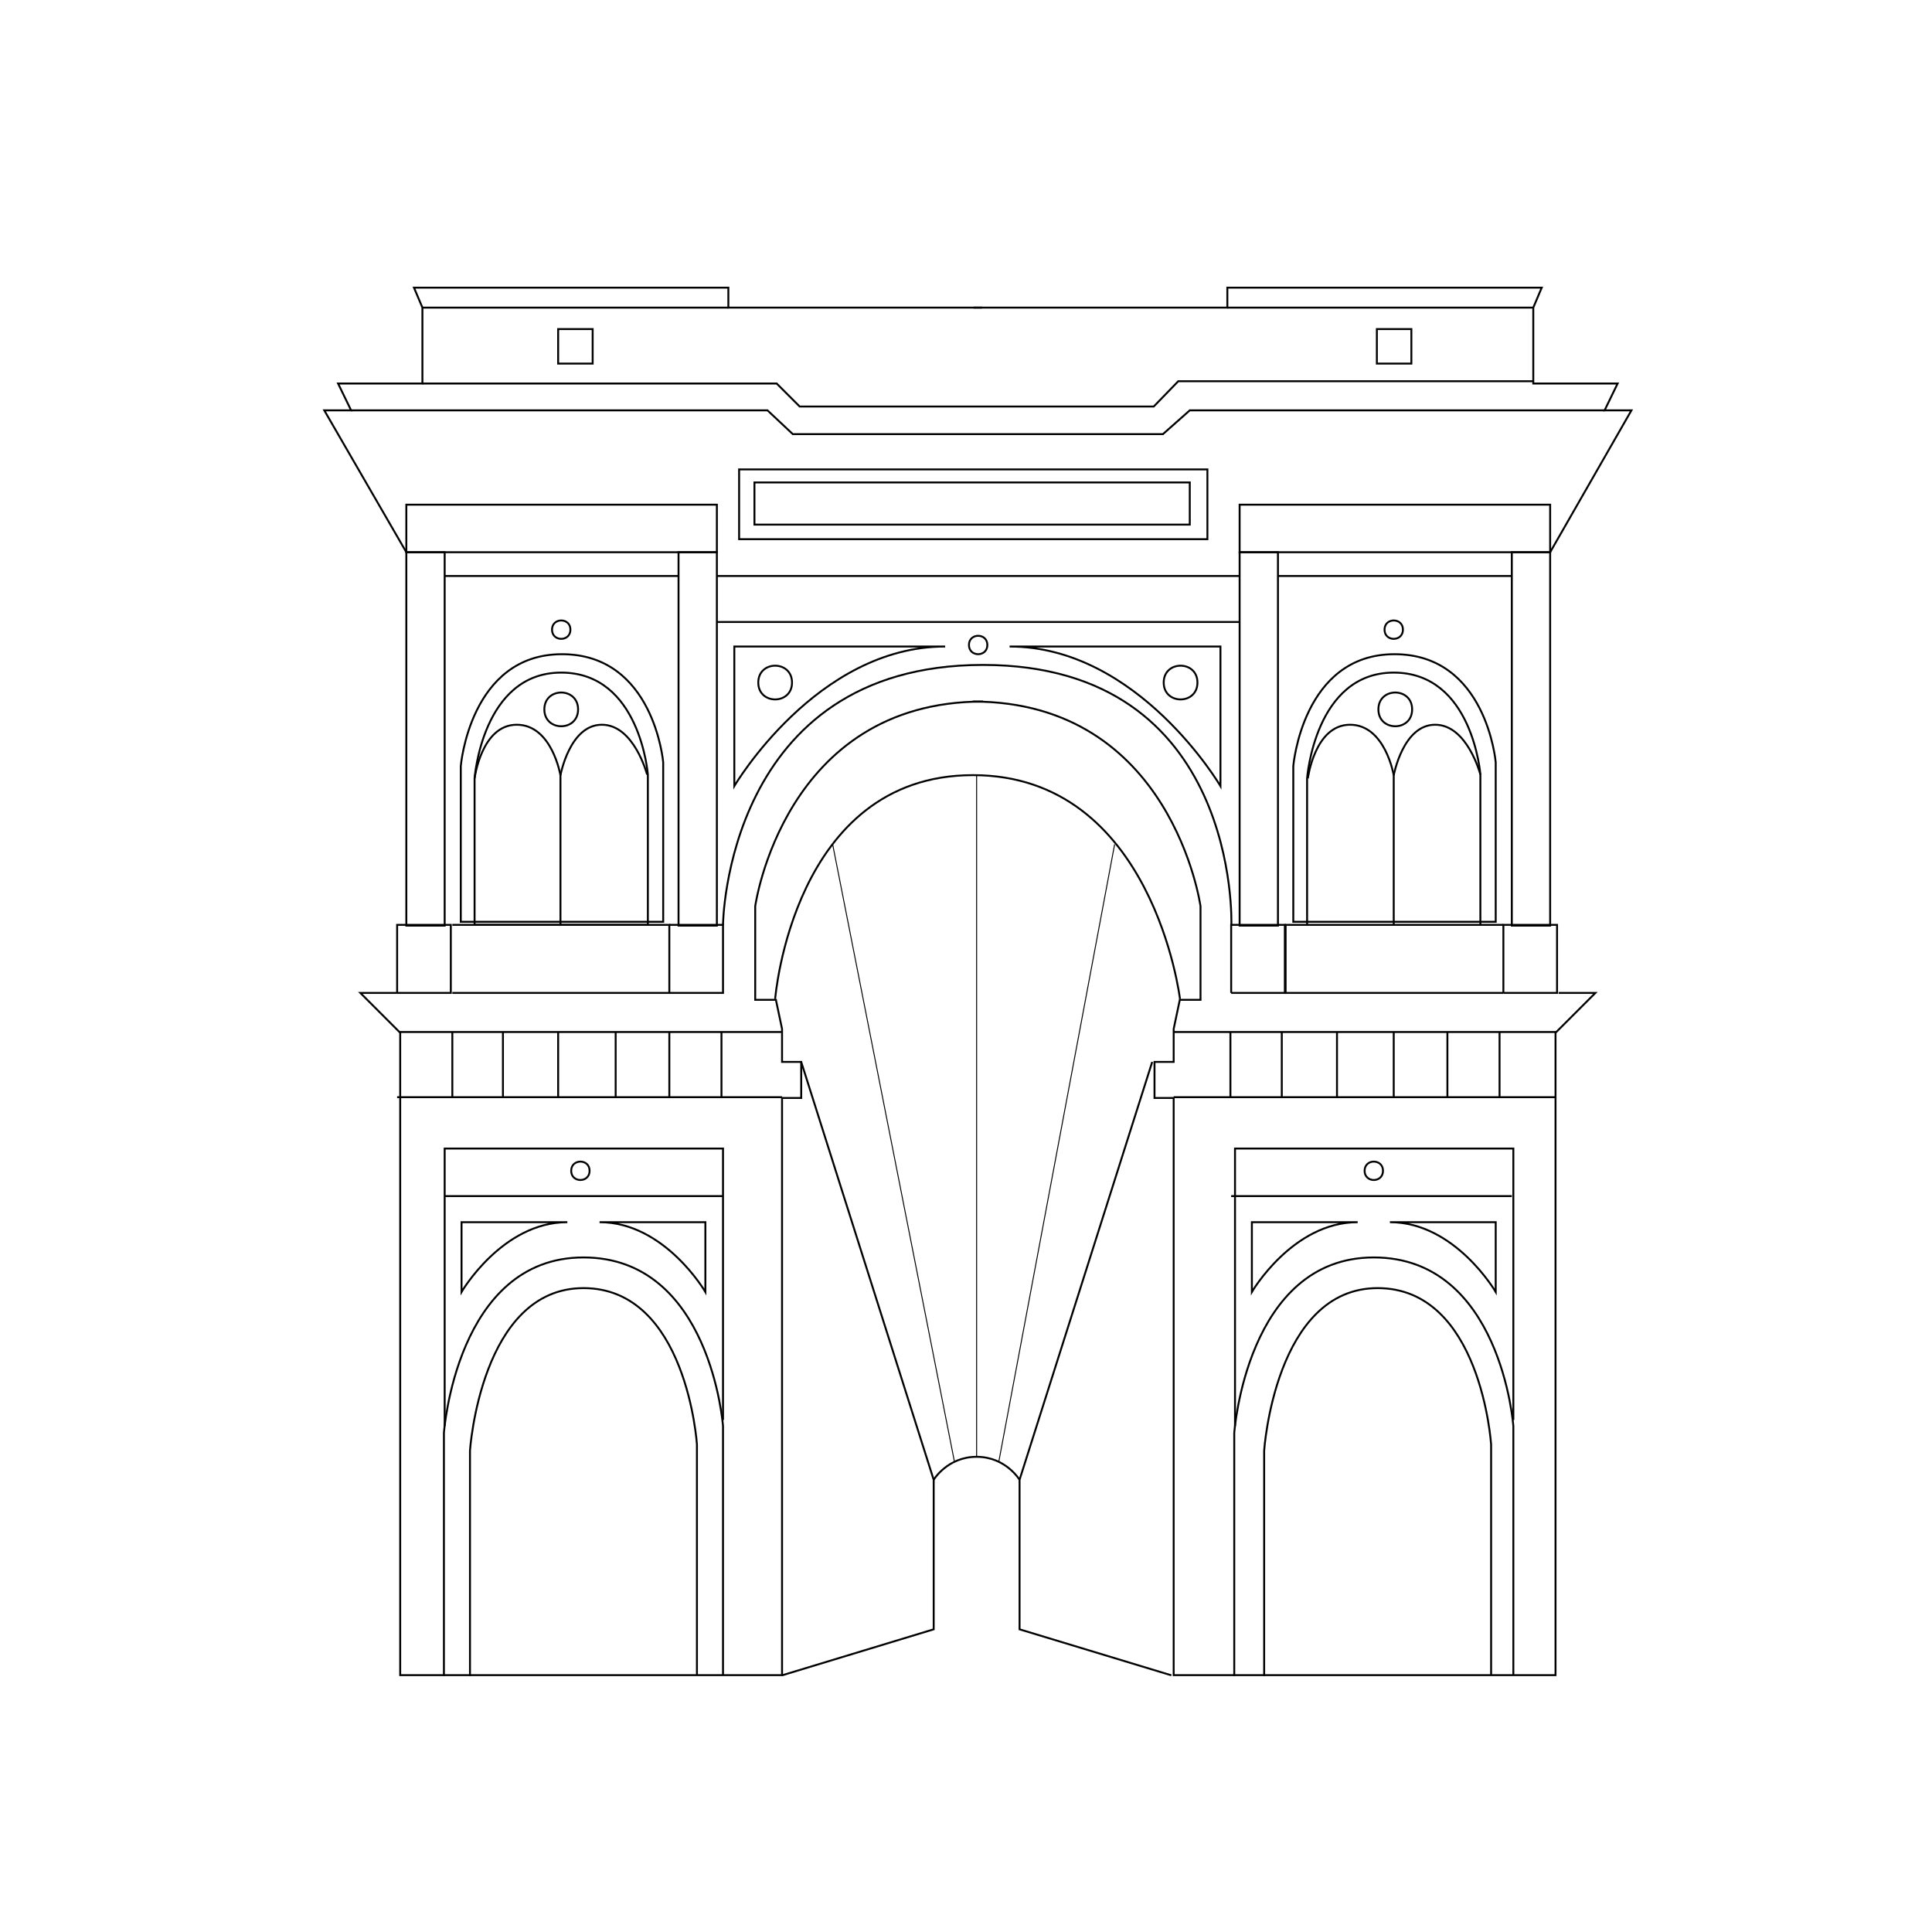 <?xml version="1.0" encoding="UTF-8"?>
<!-- Uploaded to: ICON Repo, www.svgrepo.com, Generator: ICON Repo Mixer Tools -->
<svg width="800px" height="800px" version="1.1" viewBox="144 144 512 512" xmlns="http://www.w3.org/2000/svg">
 <g fill="none" stroke="#000000" stroke-miterlimit="10">
  <path transform="matrix(.508 0 0 .508 211.5 257.83)" d="m285.1 329.9 69.106 218v77.999l-79.106 24"/>
  <path transform="matrix(.508 0 0 .508 211.5 257.83)" d="m468.2 329.9-69.199 218v77.999l79.199 24"/>
  <path transform="matrix(.508 0 0 .508 211.5 257.83)" d="m354.2 547.9s7.2-12 22.4-12c15.2 0 22.4 12 22.4 12"/>
  <path transform="matrix(.508 0 0 .508 211.5 257.83)" d="m241.1 100.4h272.7-272.7"/>
  <path transform="matrix(.508 0 0 .508 211.5 257.83)" d="m241.1 76.403h272.7"/>
  <path transform="matrix(.508 0 0 .508 211.5 257.83)" d="m360.2 113.2c-67.199 0-110 72.799-110 72.799v-72.799z"/>
  <path transform="matrix(.508 0 0 .508 211.5 257.83)" d="m393.8 113.2c67.199 0 110 72.799 110 72.799v-72.799z"/>
  <path transform="matrix(.508 0 0 .508 211.5 257.83)" d="m163.1 413.5c-33.999 0-55.199 36.399-55.199 36.399v-36.399z"/>
  <path transform="matrix(.508 0 0 .508 211.5 257.83)" d="m179.9 413.5c33.999 0 55.199 36.399 55.199 36.399v-36.399z"/>
  <path transform="matrix(.508 0 0 .508 211.5 257.83)" d="m575.4 413.5c-33.999 0-55.199 36.399-55.199 36.399v-36.399z"/>
  <path transform="matrix(.508 0 0 .508 211.5 257.83)" d="m592.2 413.5c33.999 0 55.199 36.399 55.199 36.399v-36.399z"/>
  <path transform="matrix(.508 0 0 .508 211.5 257.83)" d="m382.2 112.4c0 6.4-9.6 6.4-9.6 0s9.6-6.4 9.6 0"/>
  <path transform="matrix(.508 0 0 .508 211.5 257.83)" d="m164.7 104.4c0 6.4-9.6 6.4-9.6 0s9.6-6.4 9.6 0"/>
  <path transform="matrix(.508 0 0 .508 211.5 257.83)" d="m599 104.4c0 6.4-9.6 6.4-9.6 0s9.6-6.4 9.6 0"/>
  <path transform="matrix(.508 0 0 .508 211.5 257.83)" d="m174.7 386.7c0 6.4-9.6 6.4-9.6 0s9.6-6.4 9.6 0"/>
  <path transform="matrix(.508 0 0 .508 211.5 257.83)" d="m588.6 386.7c0 6.4-9.6 6.4-9.6 0s9.6-6.4 9.6 0"/>
  <path transform="matrix(.508 0 0 .508 211.5 257.83)" d="m280.3 132c0 11.731-17.6 11.731-17.6 0 0-11.738 17.6-11.738 17.6 0"/>
  <path transform="matrix(.508 0 0 .508 211.5 257.83)" d="m168.7 146c0 11.731-17.6 11.731-17.6 0 0-11.738 17.6-11.738 17.6 0"/>
  <path transform="matrix(.508 0 0 .508 211.5 257.83)" d="m603.8 146c0 11.731-17.6 11.731-17.6 0 0-11.738 17.6-11.738 17.6 0"/>
  <path transform="matrix(.508 0 0 .508 211.5 257.83)" d="m491.8 132c0 11.731-17.6 11.731-17.6 0 0-11.738 17.6-11.738 17.6 0"/>
  <path transform="matrix(.508 0 0 .508 211.5 257.83)" d="m99.1 76.403h122"/>
  <path transform="matrix(.508 0 0 .508 211.5 257.83)" d="m533.8 76.403h122"/>
  <path transform="matrix(.508 0 0 .508 211.5 257.83)" d="m704.2-10.004h-216.4l-14 12.4h-193.1l-13.2-12.4h-217.2"/>
  <path transform="matrix(.508 0 0 .508 211.5 257.83)" d="m87.5-63.603h159.6"/>
  <path transform="matrix(.508 0 0 .508 211.5 257.83)" d="m507.4-63.603h159.6"/>
  <path transform="matrix(.508 0 0 .508 211.5 257.83)" d="m158.3-52.403h18v18h-18z"/>
  <path transform="matrix(.508 0 0 .508 211.5 257.83)" d="m585.4-52.403h18v18h-18z"/>
  <path transform="matrix(.508 0 0 .508 211.5 257.83)" d="m376.6 535.5v-355.1" stroke-width=".5"/>
  <path transform="matrix(.508 0 0 .508 211.5 257.83)" d="m301.5 216.4 63.507 321.9" stroke-width=".5"/>
  <path transform="matrix(.508 0 0 .508 211.5 257.83)" d="m448.6 216.4-60.399 321.9" stroke-width=".5"/>
  <path transform="matrix(.508 0 0 .508 211.5 257.83)" d="m99.1 399.9h145.2"/>
  <path transform="matrix(.508 0 0 .508 211.5 257.83)" d="m509.4 399.9h146.4"/>
  <path transform="matrix(.508 0 0 .508 211.5 257.83)" d="m74.3 293.9h-19.2l20.8 20.8v335.1h199.2v-301.1h10v-18.8h-10v-17.2l-3.2-15.2h-10.8v-48.799s14.8-106.8 118.8-106.8"/>
  <path transform="matrix(.508 0 0 .508 211.5 257.83)" d="m379.4-63.603h-132.31v-10.4h-164l4.4 10.4v39.599h-43.999l6.8 14h-14l42.799 74.006"/>
  <path transform="matrix(.508 0 0 .508 211.5 257.83)" d="m680.2 293.9h19.2l-20.8 20.8v335.1h-199.2v-301.1h-10v-18.8h10v-17.2l3.2-15.2h10.8v-48.799s-14.8-106.8-118.8-106.8"/>
  <path transform="matrix(.508 0 0 .508 211.5 257.83)" d="m375-63.603h132.4v-10.4h164l-4.4 10.4v39.599h43.999l-6.8 14h14l-42.399 74.006"/>
  <path transform="matrix(.508 0 0 .508 211.5 257.83)" d="m79.1 39.203h162v24.8h-162z"/>
  <path transform="matrix(.508 0 0 .508 211.5 257.83)" d="m513.8 39.203h162v24.8h-162z"/>
  <path transform="matrix(.508 0 0 .508 211.5 257.83)" d="m216.3 258.4h28v35.499h-28"/>
  <path transform="matrix(.508 0 0 .508 211.5 257.83)" d="m221.1 64.003h20v194.8h-20z"/>
  <path transform="matrix(.508 0 0 .508 211.5 257.83)" d="m74.3 293.9v-35.499h28v35.499h-28"/>
  <path transform="matrix(.508 0 0 .508 211.5 257.83)" d="m79.1 64.003h20v194.8h-20z"/>
  <path transform="matrix(.508 0 0 .508 211.5 257.83)" d="m509.4 293.9v-35.499h28v35.499h-28"/>
  <path transform="matrix(.508 0 0 .508 211.5 257.83)" d="m513.8 64.003h20v194.8h-20z"/>
  <path transform="matrix(.508 0 0 .508 211.5 257.83)" d="m651.4 293.9v-35.499h28v35.499h-28"/>
  <path transform="matrix(.508 0 0 .508 211.5 257.83)" d="m655.8 64.003h20v194.8h-20z"/>
  <path transform="matrix(.508 0 0 .508 211.5 257.83)" d="m103.1 293.9h113.2v-35.499h-113.2"/>
  <path transform="matrix(.508 0 0 .508 211.5 257.83)" d="m651.4 258.4h-113.6v35.499h113.6"/>
  <path transform="matrix(.508 0 0 .508 211.5 257.83)" d="m252.7 20.804h244.3v36.399h-244.3z"/>
  <path transform="matrix(.508 0 0 .508 211.5 257.83)" d="m260.7 27.603h227.1v22h-227.1z"/>
  <path transform="matrix(.508 0 0 .508 211.5 257.83)" d="m244.3 649.9v-130s-6.4-87.998-72.799-87.998c-66.399 0-72.799 91.598-72.799 91.598v126.8"/>
  <path transform="matrix(.508 0 0 .508 211.5 257.83)" d="m656.6 649.9v-130s-6.4-87.998-72.799-87.998c-66.399-0.008-72.799 91.598-72.799 91.598v126.8"/>
  <path transform="matrix(.508 0 0 .508 211.5 257.83)" d="m115.1 258.4h89.998v-78.399s-4-53.199-45.199-53.199-45.199 55.199-45.199 55.199v76.399z"/>
  <path transform="matrix(.508 0 0 .508 211.5 257.83)" d="m107.9 256.8h105.2v-83.199s-4.8-56.399-52.799-56.399-52.799 58.399-52.799 58.399v81.199z"/>
  <path transform="matrix(.508 0 0 .508 211.5 257.83)" d="m542.2 256.8h105.2v-83.199s-4.8-56.399-52.799-56.399-52.799 58.399-52.799 58.399v81.199z"/>
  <path transform="matrix(.508 0 0 .508 211.5 257.83)" d="m87.5-24.003h184.8l12 12h184.7l12.8-13.2h185.2"/>
  <path transform="matrix(.508 0 0 .508 211.5 257.83)" d="m244.3 258.4s1.2-135.6 135.6-135.6 129.6 135.6 129.6 135.6"/>
  <path transform="matrix(.508 0 0 .508 211.5 257.83)" d="m271.5 297.1s9.2-116.8 103.2-116.8c93.998 0 108 116.8 108 116.8"/>
  <path transform="matrix(.508 0 0 .508 211.5 257.83)" d="m159.5 258.4v-77.999s-4.4-26.4-22.8-26.4c-18.4 0-22 28-22 28"/>
  <path transform="matrix(.508 0 0 .508 211.5 257.83)" d="m159.5 180.4s4.8-26.4 21.6-26.4c16.8 0 23.6 26 23.6 26"/>
  <path transform="matrix(.508 0 0 .508 211.5 257.83)" d="m639.4 258.4v-78.399s-4-53.199-45.199-53.199-45.199 55.199-45.199 55.199v76.799"/>
  <path transform="matrix(.508 0 0 .508 211.5 257.83)" d="m230.7 649.9v-120.4s-5.2-81.599-59.199-81.599c-53.599 0-59.199 84.799-59.199 84.799v117.6"/>
  <path transform="matrix(.508 0 0 .508 211.5 257.83)" d="m645 649.9v-120.4s-5.2-81.599-59.199-81.599c-53.599 0-59.199 84.799-59.199 84.799v117.6"/>
  <path transform="matrix(.508 0 0 .508 211.5 257.83)" d="m594.2 258.4v-77.999s-4.4-26.4-22.8-26.4c-18.4 0-22 28-22 28"/>
  <path transform="matrix(.508 0 0 .508 211.5 257.83)" d="m594.2 180.4s4.8-26.4 21.6-26.4c16.8 0 23.6 26 23.6 26"/>
  <path transform="matrix(.508 0 0 .508 211.5 257.83)" d="m99.1 519.9v-144.81h145.2v141.61"/>
  <path transform="matrix(.508 0 0 .508 211.5 257.83)" d="m511.4 519.9v-144.81h145.2v141.61"/>
  <path transform="matrix(.508 0 0 .508 211.5 257.83)" d="m103.1 314.3v33.999"/>
  <path transform="matrix(.508 0 0 .508 211.5 257.83)" d="m158.3 314.3v33.999"/>
  <path transform="matrix(.508 0 0 .508 211.5 257.83)" d="m216.3 314.3v33.999"/>
  <path transform="matrix(.508 0 0 .508 211.5 257.83)" d="m188.3 314.3v33.999"/>
  <path transform="matrix(.508 0 0 .508 211.5 257.83)" d="m129.5 314.3v33.999"/>
  <path transform="matrix(.508 0 0 .508 211.5 257.83)" d="m243.5 314.3v33.999"/>
  <path transform="matrix(.508 0 0 .508 211.5 257.83)" d="m509 314.3v33.999"/>
  <path transform="matrix(.508 0 0 .508 211.5 257.83)" d="m564.6 314.3v33.999"/>
  <path transform="matrix(.508 0 0 .508 211.5 257.83)" d="m622.2 314.3v33.999"/>
  <path transform="matrix(.508 0 0 .508 211.5 257.83)" d="m594.2 314.3v33.999"/>
  <path transform="matrix(.508 0 0 .508 211.5 257.83)" d="m535.8 314.3v33.999"/>
  <path transform="matrix(.508 0 0 .508 211.5 257.83)" d="m649.4 314.3v33.999"/>
  <path transform="matrix(.508 0 0 .508 211.5 257.83)" d="m75.5 314.3h199.6"/>
  <path transform="matrix(.508 0 0 .508 211.5 257.83)" d="m679 314.3h-199.6"/>
  <path transform="matrix(.508 0 0 .508 211.5 257.83)" d="m275.1 348.3h-200.8"/>
  <path transform="matrix(.508 0 0 .508 211.5 257.83)" d="m479.4 348.3h199.6"/>
 </g>
</svg>